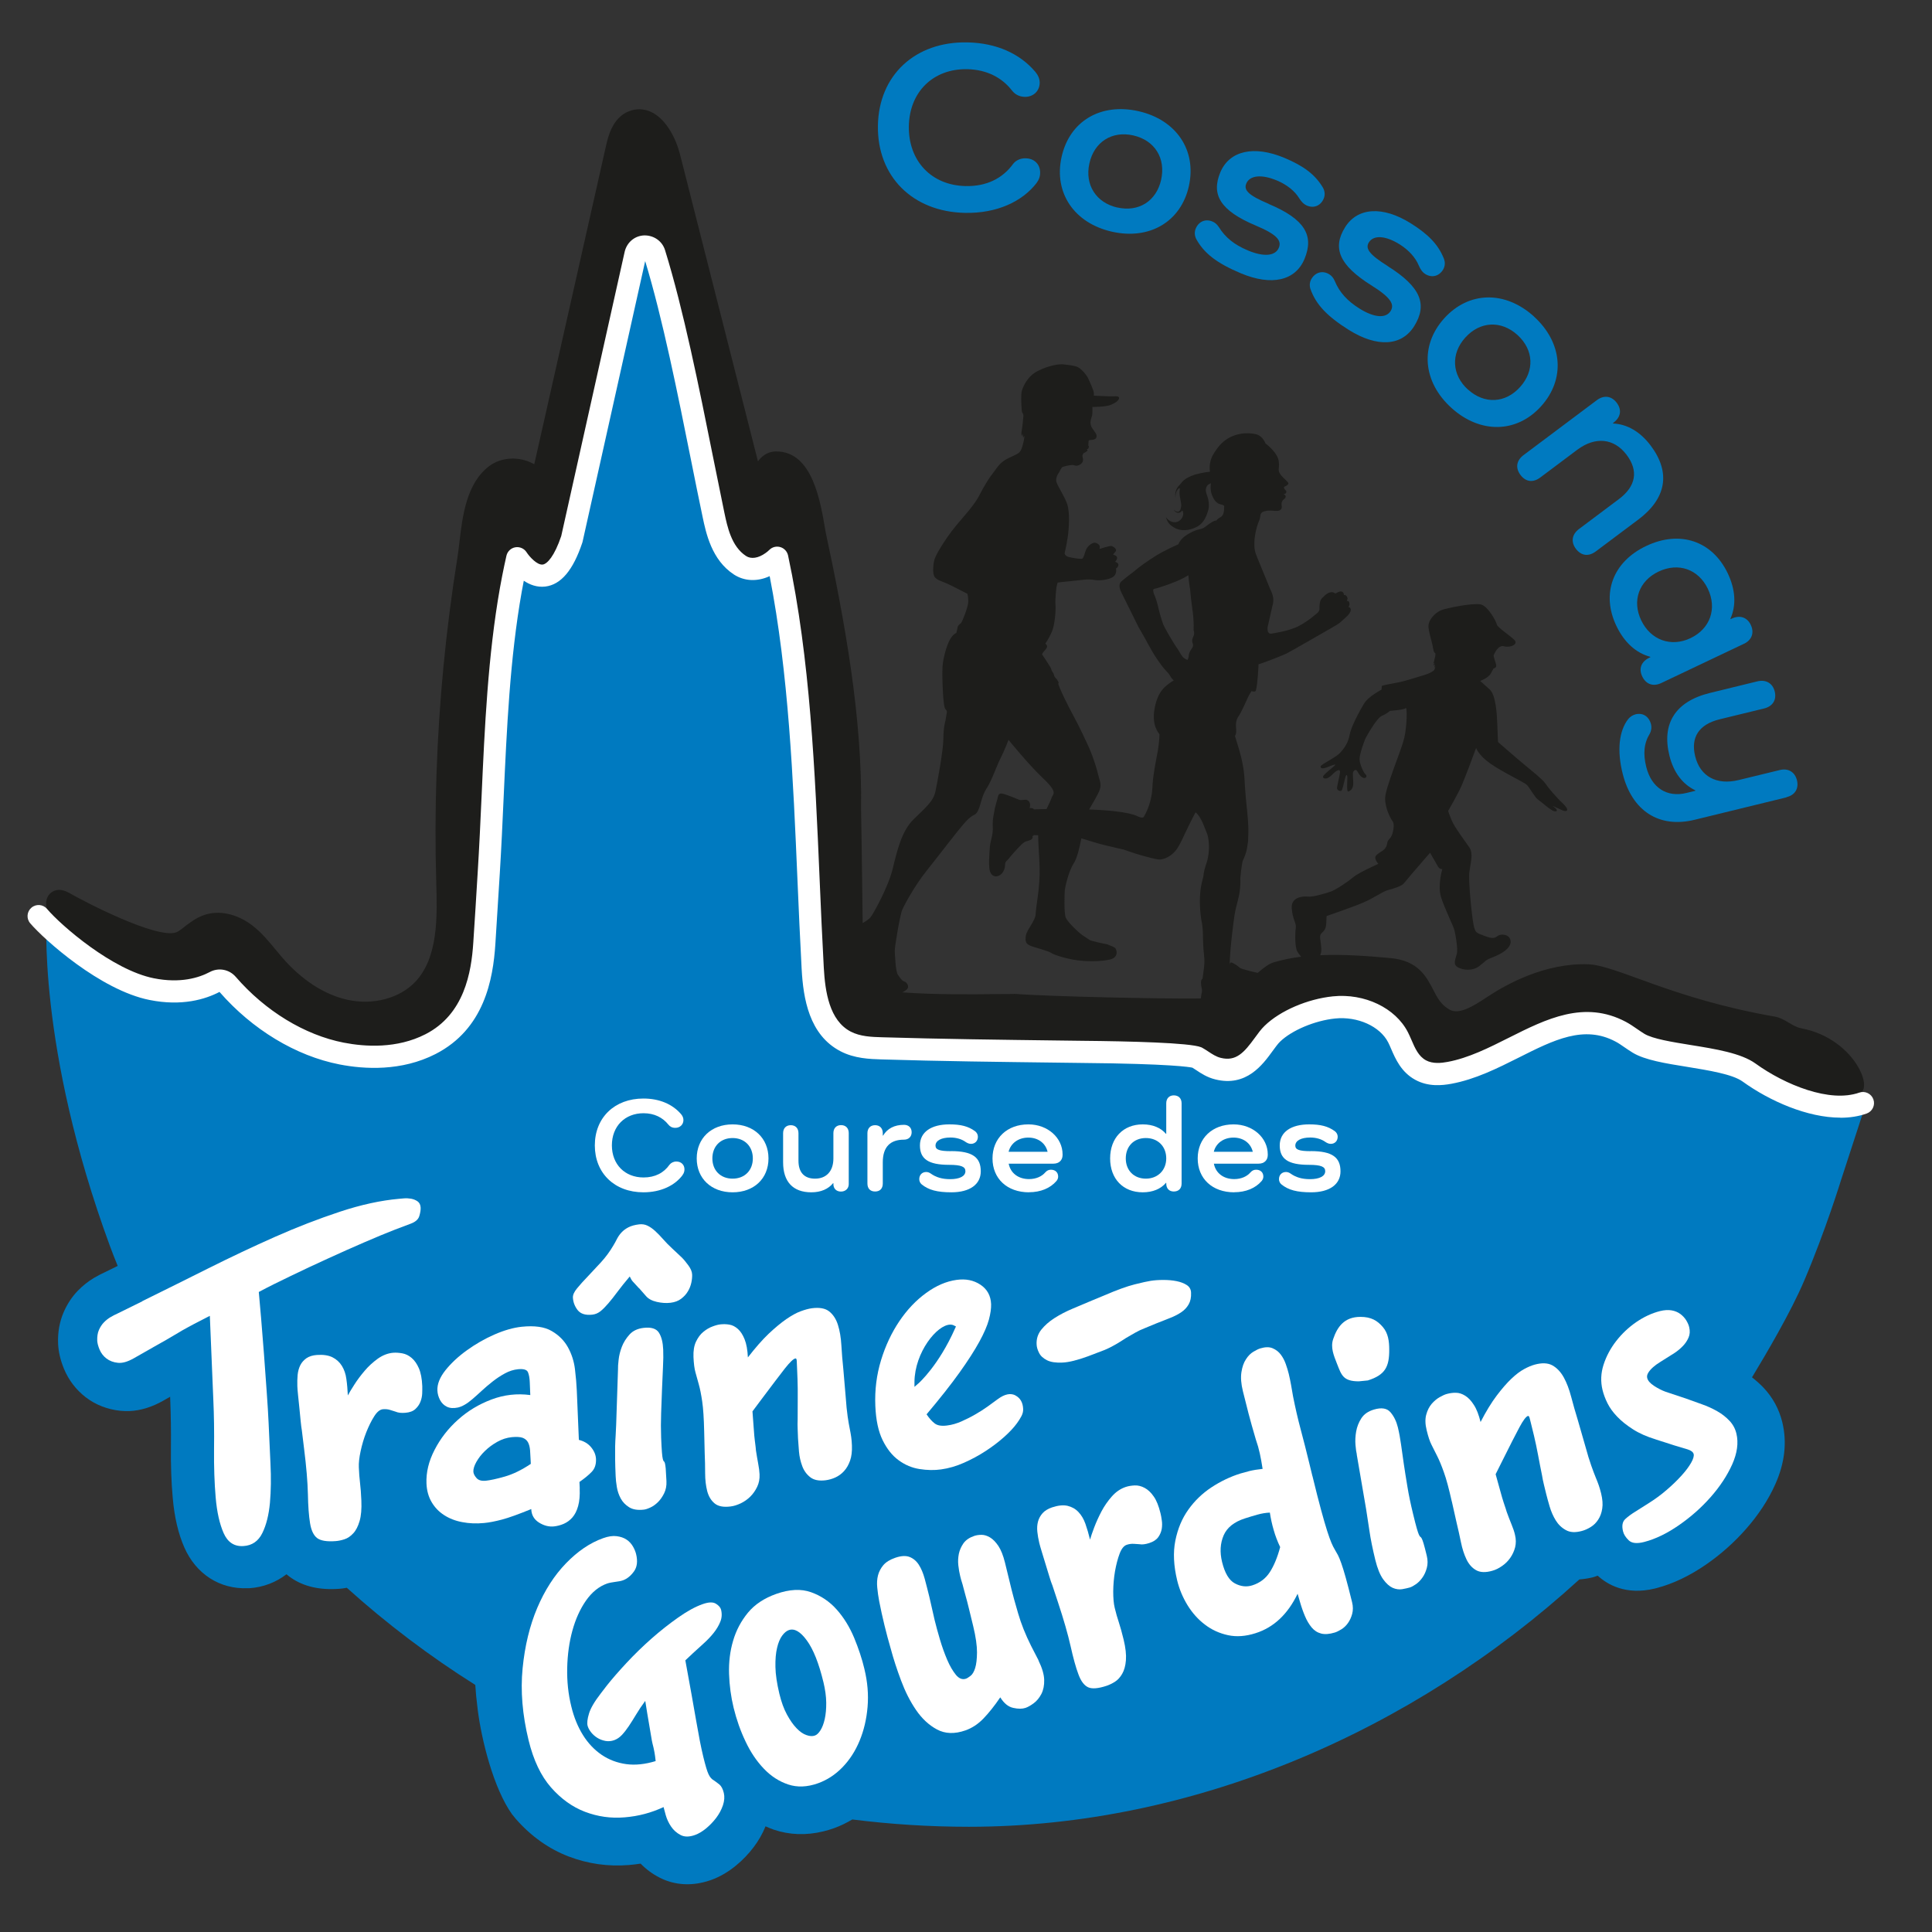 <svg xmlns="http://www.w3.org/2000/svg" version="1.1" xmlns:xlink="http://www.w3.org/1999/xlink" xmlns:svgjs="http://svgjs.dev/svgjs" width="261.66" height="261.66"><rect width="100%" height="100%" fill="#333333" stroke="none"/><svg id="SvgjsSvg1029" data-name="Calque 1" xmlns="http://www.w3.org/2000/svg" viewBox="0 0 261.66 261.66">
  <defs>
    <style>
      .cls-1 {
        fill: #007ac0;
      }

      .cls-1, .cls-2, .cls-3 {
        stroke-width: 0px;
      }

      .cls-2 {
        fill: #1d1d1b;
      }

      .cls-3 {
        fill: #fff;
      }
    </style>
  </defs>
  <path class="cls-1" d="M237.41,143.56l-25.44-9.82-16.34,7.59-6.13-7.88-4.38-.58-10.8.88-7.59,7-3.79-1.75-43.49-.88-5.25-1.17-4.09-53.99-4.09-16.05-4.38,2.92-15.41-48.37-11.73,52.75-8.17-5.55-1.75,30.06-3.79,34.15-4.09,4.67-11.09,1.46-11.97-7.59-2.73-1.38s-4.49,1.23-8.4-.66c-7.36-3.54-16.18-5.68-16.18-5.68,0,0-1.41,17.95,8.57,45.1.33.89.68,1.78,1.04,2.66-.58.29-1.17.58-1.75.86-.45.2-.92.45-1.44.75-.79.47-1.53,1.05-2.21,1.75-.78.81-1.42,1.77-1.91,2.89-.57,1.31-.83,2.76-.76,4.31.05,1.09.31,2.2.8,3.39.62,1.5,1.63,2.83,2.93,3.83,1.33,1.03,2.96,1.66,4.7,1.84.4.04.8.05,1.21.04,1.52-.06,3.08-.54,4.62-1.42l.91-.52.02.53c.08,1.97.11,4.06.09,6.21-.03,2.49.05,4.82.24,6.92.23,2.66.75,4.86,1.57,6.74,1.59,3.62,4.81,5.69,8.61,5.53h.21c1.9-.13,3.6-.8,5.02-1.89.11.09.22.19.33.27,1.64,1.25,3.75,1.83,6.27,1.73.18,0,.37-.02.55-.03.34-.02.68-.08,1.02-.14,5.4,4.87,11.22,9.27,17.4,13.16.05.86.15,1.96.34,3.45.51,3.98,2.12,10.55,4.64,14.07.17.22.35.44.53.65,2.06,2.34,4.46,4.04,7.15,5.07,2.6.99,5.34,1.38,8.14,1.15.53-.04,1.06-.11,1.59-.19.74.76,1.59,1.39,2.54,1.88,1.8.93,3.86,1.16,5.95.65.33-.08.68-.18,1.05-.31,1.16-.42,2.3-1.07,3.38-1.96.89-.73,1.7-1.57,2.4-2.5.66-.87,1.19-1.81,1.6-2.81.37.16.73.32,1.11.45,2.14.72,4.4.8,6.73.23.46-.11.93-.25,1.41-.42.88-.31,1.7-.72,2.5-1.19,5.18.65,10.45.99,15.8.99,30.33,0,60.06-12.86,82.67-33.5.54-.04,1.11-.12,1.71-.26l.3-.08c.16-.04.31-.12.47-.17,1.25,1.15,3.77,2.71,7.76,1.74l.23-.06c2.23-.58,4.47-1.66,6.68-3.18,2.01-1.39,3.83-3.01,5.42-4.82,1.68-1.91,3.02-3.94,3.96-6.05,1.29-2.87,1.61-5.69.96-8.39-.44-1.81-1.31-3.4-2.58-4.73-.47-.49-.99-.95-1.53-1.37,1.89-3.12,5.27-8.85,7.06-13.07,2.9-6.79,5.02-13.71,5.02-13.71l2.87-8.81-14.8-7.4Z"></path>
  <path class="cls-2" d="M243.94,139.26c-1.23-.23-2.21-1.34-3.54-1.57-14.03-2.44-21.44-6.95-25.28-7.09-5.83-.22-11.1,2.69-13.74,4.45-1.94,1.29-3.78,2.39-5.04,1.7-1.17-.64-1.67-1.61-2.25-2.73-.9-1.74-2.02-3.92-5.76-4.26-3.26-.3-6.46-.53-9.53-.39.1-.23.16-.49.15-.81-.05-1.26-.34-1.78,0-2.13.34-.35.64-.57.67-1.38.03-.81.05-.99.05-.99,0,0,3.3-1.12,4.91-1.8,1.6-.68,2.67-1.52,3.36-1.7.69-.18,1.89-.54,2.17-.9.28-.36,1.84-2.18,2.48-2.91.63-.73,1.09-1.26,1.09-1.26,0,0,.86,1.5,1.08,1.88.23.39.58.34.58.34,0,0-.67,2.21-.17,3.8.5,1.59,1.67,3.88,1.82,4.51.15.62.48,2.5.32,3.15-.16.65-.6,1.45.14,1.84.73.39,1.98.55,2.94-.2.96-.74.7-.75,1.77-1.16,1.07-.41,2.52-1.19,2.43-2.19-.09-1-1.37-1-1.74-.71-.37.29-.69.44-1.74.02-1.06-.42-1.29-.32-1.53-1.48-.24-1.16-.73-5.95-.58-7.17.15-1.22.57-2.5.02-3.32-.55-.82-2.04-2.78-2.4-3.67-.37-.88-.49-1.3-.49-1.3,0,0,1.3-2.25,1.81-3.4.51-1.15,1.95-5.05,1.98-5.14,0,0,.26.95,1.92,2.12,1.66,1.17,4.59,2.53,4.95,2.89.36.35,1.06,1.68,1.5,1.98.44.3,1.72,1.47,2.18,1.58.46.12.5-.15.15-.44l-.35-.29s.84.41,1.37.63c.53.22,1.06.04.01-.96-1.05-.99-2.02-2.19-2.37-2.71-.35-.52-1.62-1.53-2.84-2.54-1.22-1.01-3.55-3.05-3.55-3.05,0,0-.06-1.02-.1-2.35-.05-1.33-.18-4.02-1.04-4.78-.86-.76-1.28-1.15-1.28-1.15,0,0,1.11-.38,1.46-1.04l.35-.65s.38-.04.36-.41c-.03-.37-.41-1.22-.34-1.38.06-.16.59-1.44,1.4-1.21.82.23,2-.26,1.4-.86-.6-.6-2.32-1.72-2.38-2.1-.06-.39-1.19-2.48-2.17-2.71-.98-.23-4.68.48-5.43.81-.75.33-1.75,1.33-1.65,2.28.1.95.47,1.99.56,2.51.09.53.14.91.32.97.18.06-.08.86-.13,1.13-.06.27-.12.32-.12.32l.22-.13-.21.35s.2-.03.23-.13c.02-.1-.04.3-.07.42-.03.12.13-.14.13-.14,0,0-.03.21-.12.43-.08.22-.81.58-1.31.72-.5.14-2.65.85-3.59,1.02-.94.17-2.23.42-2.23.48,0,.06-.05.39-.03.47.02.08-1.75.84-2.43,2-.68,1.15-1.71,3.1-1.9,4.14-.19,1.05-.66,1.76-1.3,2.45-.64.69-2.6,1.55-2.63,1.84-.03.29.3.33.81.14.5-.2,1.24-.51,1.17-.34-.08.17-1.67,1.32-1.66,1.6.01.29.52.45,1.23-.27.72-.73,1.12-.79,1.08-.35-.04.44-.43,1.95-.41,2.2.03.26.55.52.68.19.13-.32.38-1.48.46-1.75.08-.28.27-.44.26.14-.01.58-.1,1.88.1,1.84.2-.03.75-.29.7-1.22-.05-.94-.09-1.27,0-1.46.09-.18.37-.43.59,0,.21.43.58.84.9.85.31,0,.4-.33.15-.52-.24-.2-.79-1.39-.79-2.04s.65-2.56.9-2.99c.25-.43,1.45-2.59,2.14-2.88.69-.28,1.08-.67,1.08-.67,0,0,1.9-.11,2.12-.37.23-.26.2,2.41-.19,4.08-.4,1.67-2.54,6.68-2.58,8.08-.05,1.39.79,2.91,1.04,3.22.26.31.05,1.69-.3,2.14-.35.45-.4.41-.46.77-.05.36-.15.57-.4.84-.25.26-1.11.65-1.21,1.02-.09.38.4.95.4.95,0,0-2.68,1.19-3.43,1.83-.75.64-2.39,1.73-3.08,1.95-.69.22-2.36.74-3.04.65-.68-.08-2.3.07-2.17,1.6.12,1.53.65,2.01.55,2.63-.1.62-.15,2.56.19,3.18.13.23.32.5.53.73-1.28.16-2.54.41-3.76.78-.56.17-1.22.63-2.12,1.41-.29-.06-.62-.14-1.03-.24-.83-.22-1.25-.33-1.43-.48-.08-.07-.33-.3-.73-.52-.24-.13-.36-.19-.44-.17-.09.03-.14.11-.17.23,0,0,0,0,0,0,0-.18.02-.49.04-.86.02-.42.11-1.9.43-4.38.1-.74.14-1.11.18-1.35.29-1.72.63-2.3.76-3.68.03-.32.06-.81.04-1.42.05-.59.11-1.1.17-1.49.08-.57.12-.76.22-.97.05-.11.13-.26.22-.52.05-.13.1-.28.15-.44.13-.45.19-.84.22-1.11.07-.29.08-.78.1-1.49,0-.04,0-.42,0-.82-.03-1.18-.23-2.81-.34-3.98-.21-2.22-.11-3.01-.46-4.73-.08-.41-.18-.82-.19-.86-.27-1.11-.83-2.78-.82-2.8.46-.78-.25-1.58.49-2.68.42-.62,1.12-2.23,1.27-2.56.16-.35.48-.84.48-.84,0,0,.51.19.59-.08.25-.81.37-3.6.36-3.56.17,0,2.7-.96,3.77-1.44.46-.21,6.17-3.52,6.31-3.59.01,0,.03-.02.06-.04.39-.22.74-.42,1.07-.72.13-.12.64-.6.69-.64.01,0,.04-.03.08-.07.06-.05.13-.12.2-.21.05-.06.08-.11.12-.17.11-.17.24-.38.18-.59,0-.03-.06-.22-.19-.25-.04,0-.07,0-.09-.02-.03-.04.04-.1.08-.2.07-.17.02-.34.01-.39-.02-.08-.05-.16-.12-.21-.09-.05-.17-.01-.2-.06-.03-.05.05-.1.08-.2.05-.18-.08-.35-.1-.39-.01-.02-.17-.22-.29-.19-.03,0-.06.03-.08.02-.02-.02-.02-.06-.02-.1-.01-.09-.04-.16-.06-.21-.05-.06-.12-.14-.23-.17-.19-.06-.4.03-.54.1-.19.09-.24.16-.35.14-.1-.02-.11-.09-.23-.12-.04-.01-.18-.06-.4-.02-.37.06-.65.3-.92.57-.19.18-.3.27-.39.45-.11.2-.13.38-.16.57-.01.1-.02.17-.02.24,0,.32,0,.39-.01.5-.03.18-.13.34-.38.55-1.99,1.7-3.14,1.99-3.14,1.99-1.17.46-2.35.6-2.84.7-.12.03-.25.05-.37.01-.3-.1-.31-.5-.3-.82.22-.96.66-2.92.66-2.92.36-1.09-.15-1.93-.34-2.37,0-.04-1.38-3.34-1.72-4.19-.13-.32-.26-.65-.32-.99-.07-.37-.07-.74-.06-1.12.05-1.07.32-2.03.51-2.54.12-.31.2-.45.26-.76.05-.28.03-.43.16-.59.13-.17.31-.22.5-.27.54-.15,1.16-.05,1.38-.04.16,0,.32.01.47-.02.15-.04.3-.12.38-.26.11-.22,0-.48.02-.73,0-.12.08-.36.28-.54.1-.09.2-.13.25-.27,0-.03.06-.16,0-.26-.07-.11-.22-.1-.23-.15,0-.06.22-.05.31-.2.04-.07.05-.16.03-.24-.03-.09-.09-.1-.17-.2-.08-.1-.19-.29-.12-.38.04-.05.09-.05.21-.11.05-.02.33-.16.36-.33.02-.12-.08-.22-.27-.4-.39-.38-.58-.58-.67-.68-.09-.12-.38-.43-.37-.85,0-.17.03-.2.04-.45,0,0,.03-.39-.07-.85-.1-.49-.68-1.4-1.75-2.21-.13-.31-.45-.93-1.11-1.2-.18-.07-.33-.09-.62-.13-.87-.12-1.57,0-1.79.05-.85.17-1.43.51-1.57.6-.95.57-1.44,1.31-1.8,1.85-.22.34-.33.56-.39.7-.09.21-.27.7-.29,1.35,0,.14,0,.33.04.61-.68.04-1.55.27-1.9.35,0,0-1.28.35-1.87,1.02-.03.04-.12.19-.29.37-.09.1-.14.13-.22.23,0,0-.12.14-.22.33-.3.59-.17,1.18-.17,1.18.02,0-.06-.59.3-1.06.03-.04.17-.22.25-.19.08.03.01.25,0,.57,0,.33.07.68.2,1.39.04.2.05.39,0,.63-.04.2-.1.48-.31.57-.19.08-.46-.02-.66-.24.11.26.37.42.63.41.32-.02.49-.3.51-.33.04.06.09.14.11.25.12.46-.21,1.05-.67,1.26-.52.24-1.24.03-1.63-.57.04.18.13.48.36.79.23.3.48.44.63.54.47.31,1.05.44,1.61.41.56-.03,1.11-.21,1.61-.47.08-.04.19-.11.33-.22.65-.51.89-1.19,1.04-1.61.09-.26.19-.52.21-.88.02-.44-.03-.89-.17-1.32-.08-.24-.18-.48-.22-.73-.03-.16-.04-.47.13-.74.14-.23.32-.26.54-.39-.02.23-.05.34-.04.61,0,.29.05.52.07.62.05.22.16.56.39.94.18.29.43.55.76.66.17.06.37.08.53.17.03.02.06.04.08.07.02.05.02.09.01.1-.01.09-.02.34-.02.52-.03.19-.06.39-.15.56-.22.44-.54.34-.89.81h0s-.04,0-.06,0c-.19.02-.35.09-.71.32-.62.4-.64.51-.99.69-.09.05-.16.07-.23.1-.19.06-.35.08-.37.09-.32.05-2.31.74-2.78,2.01-2.05.91-3.07,1.57-3.07,1.57-.65.42-1.1.71-1.72,1.15-1.09.79-1.09.9-1.83,1.42-.22.16-.46.36-.95.76-.2.17-.25.22-.3.3-.28.46.06,1.16.17,1.38,1.5,3.04,2.25,4.56,2.32,4.68,1.35,2.27,1.53,2.89,2.56,4.4,1.13,1.66,1.32,1.5,1.73,2.22.05.09.19.34.46.56.01-.02.03-.03.04-.05-.01.02-.03.03-.04.05,0,0,0,0,0,0-1.21.75-2.12,1.48-2.56,3.62-.51,2.46.51,3.47.63,3.69-.01.33-.04.83-.11,1.42-.08.66-.17,1.11-.28,1.66-.05.28-.27,1.41-.41,2.41-.25,1.78-.08,1.92-.36,3.17-.11.51-.29,1.17-.65,1.91,0,0-.03.11-.3.56-.02.03-.05.09-.12.12-.05.02-.1.02-.13.02-.28-.02-.52-.13-.52-.13-.11-.05-1.07-.77-6.65-.97.42-.76,1.23-2.02,1.46-2.75.24-.78-.12-1.39-.26-2.05-.14-.66-.65-2.26-1.1-3.31-.46-1.05-1.54-3.34-2.27-4.66-.73-1.32-2.11-4.15-2-4.32.12-.16-.09-.29-.13-.43-.04-.14-.4-.34-.46-.69-.06-.35-.32-.47-.35-.75-.03-.27-1.22-1.94-1.25-2.02-.04-.08,0-.16.47-.7.48-.54-.07-.73-.04-.79.03-.05.44-.6.87-1.57.43-.96.57-3.07.5-3.7-.07-.63.13-2.34.13-2.34l.16-.65s.33-.04.55-.07c.22-.02,3.33-.35,3.36-.35s.67-.02,1.13.07c.46.1,1.29.02,1.8-.13.51-.16.87-.32,1.02-.74.15-.42.04-.68.04-.68,0,0,.26-.11.33-.44.07-.33-.44-.48-.44-.48,0,0,.24-.21.27-.53.02-.32-.55-.44-.55-.44,0,0,.11-.13.35-.43.24-.3-.3-.65-.53-.73-.23-.08-1.64.39-1.64.39,0,0-.01-.04.02-.3.04-.27-.52-.61-.8-.53-.28.08-.59.23-.91.67-.32.45-.42,1.43-.7,1.49-.27.06-1.36-.12-1.81-.24-.44-.12-.56-.42-.53-.56.02-.14.19-.7.4-2.06.21-1.36.29-3.46-.04-4.48s-1.23-2.34-1.46-3c-.23-.67.34-1.31.38-1.43.04-.12.24-.47.34-.59.1-.11.79-.28,1.3-.33.51-.04.53.27,1.13-.05.61-.32.41-.85.36-1.1-.05-.26.16-.46.16-.46,0,0,.23-.1.42-.25.24-.19-.04-.3-.04-.3,0,0,.18.03.24-.08.17-.29.05-.27.02-.39-.03-.12.04-.7.04-.7l.13-.05s.11.01.42-.04c.31-.06.49-.14.52-.47.03-.33-.28-.62-.6-1.11-.47-.73-.07-1.37,0-1.74.06-.37.03-1.12.03-1.12,0,0,1.82-.01,2.45-.27.62-.25,1.07-.55,1.16-.89.09-.34-.49-.31-.68-.28-.19.03-2.73-.09-2.73-.09v-.37c-.03-.37-.52-1.44-.76-1.96s-.93-1.28-1.36-1.51c-.43-.24-1.36-.33-1.99-.4-.62-.07-1.97.13-3.46.88-1.48.74-2,2.15-2.18,2.67-.18.52-.04,2.88.03,2.94.07.06.18.28.18.47s-.15,1.57-.24,2.06c-.09.49.02.7.02.7,0,0,.1-.39.11-.31,0,.07.08.53.08.53,0,0,.18-.42.16-.12-.02.3-.22,1.31-.47,1.79-.25.49-.58.55-1.71,1.1s-1.42,1.16-2,1.91c-.58.76-1.05,1.44-1.97,3.2-.92,1.76-2.79,3.4-4.29,5.59-1.5,2.2-1.72,2.88-1.81,3.31-.09.43-.21,1.54.07,2.02.28.47.98.62,1.72.95.74.33,2.74,1.38,2.74,1.38,0,0,.09.16.12.98.03.82-.92,2.97-.96,2.97s-.42.34-.46.49c-.04.15-.19.85-.19.85,0,0-.45.16-.86.89-.42.73-.95,2.49-1.02,3.74-.07,1.25.06,5.46.4,5.71.34.25.13.62.12.82-.02.19-.12.74-.12.74,0,0-.28.86-.28,2.4s-.8,5.9-1.09,7.23c-.29,1.33-1.4,2.2-2.98,3.76-1.58,1.56-2.2,4.21-2.8,6.68-.6,2.47-2.69,6.25-3.05,6.61-.25.25-.45.4-1.01.72-.02-1.74-.05-3.47-.07-5.21-.04-3.4-.08-6.81-.15-10.16.2-12.39-2.2-25.45-4.81-37.65-.67-3.99-1.74-10.92-6.74-10.85-1.61.02-2.41,1.35-2.41,1.35l-10.55-41.55c-.53-2.11-1.82-4.73-3.82-5.73-1.02-.51-2.12-.55-3.17-.12h0c-2.2.91-2.77,3.47-3.05,4.7l-9.71,43.09s-.1-.06-.14-.08c-1.91-1.04-4.36-.9-5.98.34-3.09,2.35-3.6,6.78-4.02,10.33-.09.75-.17,1.47-.28,2.13-.77,4.83-1.4,9.74-1.87,14.6-.94,9.75-1.27,19.65-.98,29.41.13,4.47.29,10.03-2.82,13.34-2.14,2.27-5.78,3.23-9.27,2.44-3.92-.89-6.92-3.58-8.75-5.68-.31-.36-.62-.73-.92-1.1-.93-1.12-1.88-2.29-3.11-3.24-2.11-1.63-4.59-2.16-6.64-1.42-.94.34-1.63.84-2.3,1.34-.48.36-.98.83-1.45.99-2.65.89-12.38-4.15-14.42-5.33-1.18-.68-1.97-.43-2.43-.1-.29.21-.93.83-.67,2.08.42,2.04,10.37,9.23,14.26,10.08,4.06.89,7.35.47,9.51-1.17,4.02,5.08,9.85,8.65,16.22,9.89,3.16.62,7.81.89,12.04-1.28,5.94-3.04,7.01-9.24,7.29-13.65.21-3.18.41-6.37.6-9.57.86-13.93,1.76-28.29,3.41-41.93l2.02,3.03.88-.12c3.54-.48,4.6-4.76,4.95-6.17l9.65-39.03c3.8,11.71,7,23.72,9.53,35.75.43,2.08,1.09,5.21,3.59,6.84,1.22.8,2.84.63,4.33-.43.24-.17.48-.37.7-.58,2.98,13.9,3.62,29.04,4.25,43.72.17,3.93.34,8,.56,11.9.2,3.63.89,8.03,4.45,9.89,1.61.84,3.42.9,4.88.94,8,.24,16.13.34,24,.44l3.15.04c13.01.11,15.23.62,15.57.76.25.13.48.29.72.45.6.4,1.28.85,2.14,1.06,3.23.8,4.93-1.55,6.18-3.27.4-.56.78-1.08,1.16-1.45,1.84-1.79,5.27-3.26,8.36-3.57,3.7-.38,7.26,1.29,8.67,4.05.16.31.3.64.44.97.54,1.25,1.15,2.66,2.61,3.46,1.35.74,2.88.57,3.91.38,3.05-.56,5.94-2.01,8.73-3.42,4.89-2.46,9.52-4.79,14.47-2.15.82.44,4.66,2.76,17.08,5.36.97.2,1.64,1.16,2.55,1.66,3.92,2.16,7.8,3.22,12,2.33,3.17.48.43-7.45-7.24-8.88ZM159.03,87.2c-1.27-2.06-1.5-2.66-1.5-2.66-.1-.28-.19-.56-.28-.86-.17-.57-.32-1.11-.43-1.63-.22-.85-.37-1.24-.46-1.43-.09-.17-.11-.27-.15-.47-.05-.23-.02-.28,0-.31.05-.11.21-.11.45-.17.06-.01.09-.02.1-.03.15-.04.45-.13.91-.29.65-.23,1.09-.38,1.7-.64.72-.3,1.16-.54,1.57-.81.06.34.02.38.11,1.07.06.41.1.7.15.92,0-.03-.01-.05-.02-.08.09,1.02.19,1.84.27,2.41.07.5.15,1.02.19,1.77.03.49.03.9.02,1.18-.04.25.07.27.07.56,0,.48-.26.57-.27,1.04,0,.35.14.34.12.64-.03.41-.3.47-.5,1.01-.14.38-.04.41-.16.76-.03.07-.06.14-.09.19-.08-.04-.14-.03-.33-.15-.4-.24-.54-.56-.9-1.16-.29-.48-.17-.21-.58-.88ZM137.32,134.62h-.07s-1.74.01-1.74.01c-4.39.05-8.88.09-13.31-.23.37-.17.66-.4.74-.56.18-.36-.18-.85-.47-.91-.29-.07-.6-.51-.89-.96-.29-.45-.38-2.78-.4-3.2-.02-.42.69-4.81,1.02-5.56.33-.76,1.74-3.34,3.29-5.27,1.56-1.94,4.25-5.52,5.32-6.68,1.07-1.16,1.18-.65,1.6-1.38.42-.73.51-2.05,1.22-3.12.71-1.07,1.36-3.07,1.87-4.05.51-.98,1.09-2.51,1.09-2.51,0,0,2.63,3.27,4.72,5.25,2.09,1.98,1.25,2.09,1.11,2.6-.07.25-.35.85-.68,1.52-.55.01-1.11.03-1.7.05,0,.01.01.02.02.03,0-.01-.02-.04-.04-.06-.14-.18-.45-.16-.57-.15,0,0,0,0,0,0,0,.03-.02.05-.03.08.06-.16.1-.33.1-.51-.01-.28-.17-.57-.43-.66-.28-.1-.59.04-.88.01-.18-.02-.34-.1-.5-.17-.36-.16-.72-.3-1.1-.43-.29-.09-.81-.34-1.12-.28-.31.06-.33.43-.4.69-.17.64-.32,1.13-.35,1.28-.16.86-.24,1.29-.27,1.6-.08.95.06.99-.05,1.79-.06.46-.2.9-.29,1.36-.08.44-.1.88-.13,1.33-.03.61-.07,1.23-.03,1.84.03.5.16,1.08.63,1.27.41.17.89-.08,1.16-.43.2-.26.32-.58.35-.91.02-.18,0-.38.09-.54.06-.12.15-.19.19-.22.17-.15.07-.1.65-.76,1.07-1.2,1.61-1.81,2.05-1.86.04,0,.23-.06.47-.16.15-.06.3-.2.3-.36,0-.1-.06-.19-.11-.26.02.03.04.06.06.09.08,0,.11-.02.13-.03.03-.02.04-.05.06-.09h0c.07,0,.29,0,.6.01,0,1.14.15,2.66.2,4.39.07,2.71-.51,5.27-.53,6.23-.02.96-1.22,2.18-1.34,3-.11.82.04,1.09.6,1.34.56.24,2.43.69,2.83.98.4.29,2.18.82,3.56,1,1.38.18,3.16.18,4.41-.11,1.25-.29.91-1.4.67-1.58-.24-.18-.78-.36-.78-.36,0,0-.22-.13-.47-.16-.25-.03-1.94-.4-2.17-.54-.22-.14-.53-.34-.98-.65-.45-.3-2-1.75-2.26-2.37-.26-.62-.17-3.34-.13-3.74.04-.39.51-2.57,1.21-3.62.46-.69.82-2.28,1.03-3.38.39.1.78.23,1.17.35,1.4.45,2.83.77,4.27,1.1.09.02.17.04.26.05,0,0,0,0,0,0,.64.23,1.18.41,1.59.54.22.07,1.06.34,2.17.61.84.21,1.04.22,1.26.2.21-.02.76-.1,1.44-.61.89-.67,1.19-1.48,1.96-3.08.14-.3.17-.37.4-.83.38-.78.69-1.38.94-1.85,0,0,.01-.02.01-.02,0,0,.01,0,.02.02.03.02.08.07.15.14,0,0,.09.09.16.18.38.47.67,1.17.67,1.17.38.95.58,1.42.61,1.53.08.3.24,1.01.2,1.92-.01.31-.05,1.12-.35,1.99-.06.17-.16.44-.26.85-.09.38-.13.71-.15.92-.17.6-.27,1.1-.33,1.45-.05.33-.28,1.82,0,3.98.08.66.12.6.2,1.23.12,1.03.05,1.38.12,2.68.04.8.08.77.15,1.81.06.82-.18,2.02-.25,2.68-.05.03-.08.06-.09.07-.07.08-.13.21-.11.6.02.47.12.56.13.9.01.3-.06.3-.12.81-.01.11-.02.2-.03.29-.06,0-.12,0-.19,0-4.66.07-20.55-.26-25.1-.63Z"></path>
  <g>
    <path class="cls-1" d="M140.4,24.77c-1.93,2.52-5.39,4.15-9.71,4.06-7.08-.14-11.89-4.93-11.79-11.79.1-6.85,5.04-11.44,12.12-11.3,3.92.08,7.09,1.51,9.19,3.98.34.41.61.91.6,1.51-.02,1.13-.89,1.91-2.02,1.89-.75-.02-1.3-.33-1.71-.83-1.35-1.76-3.4-2.86-6.08-2.92-4.6-.09-7.85,3.07-7.91,7.76-.06,4.69,3.08,7.98,7.69,8.07,2.82.06,5-1.03,6.43-3,.38-.49,1.01-.78,1.7-.76,1.2.02,1.98.84,1.96,1.97,0,.53-.19.99-.47,1.35Z"></path>
    <path class="cls-1" d="M154.2,15.06c5.1,1.16,7.89,5.27,6.82,10.13-1.07,4.83-5.32,7.34-10.42,6.19-5.13-1.16-7.89-5.27-6.83-10.1,1.07-4.87,5.29-7.38,10.43-6.22ZM151.32,28.1c2.92.66,5.3-.88,5.94-3.76.64-2.92-.87-5.34-3.78-6-2.88-.65-5.3.88-5.94,3.8-.64,2.89.91,5.32,3.79,5.97Z"></path>
    <path class="cls-1" d="M171.82,27.62c4.92,2.07,6.17,4.28,4.86,7.44-1.23,2.97-4.47,3.7-8.63,1.95-3.24-1.36-4.99-2.71-6.05-4.66-.22-.45-.24-.96-.06-1.39.41-.98,1.34-1.35,2.26-.96.32.13.63.37.88.76.87,1.41,2.1,2.39,3.91,3.15,2.16.91,3.74.78,4.21-.36.41-.98-.29-1.81-3.12-3-4.79-2.01-6.07-4.17-4.81-7.2,1.22-2.94,4.55-3.7,8.68-1.97,2.6,1.09,4.11,2.23,5.16,3.93.34.54.37,1.09.17,1.58-.41.98-1.34,1.35-2.26.96-.48-.2-.8-.59-1.05-.98-.62-1.02-1.69-1.86-3.02-2.42-2.06-.87-3.69-.72-4.16.41-.37.89.3,1.6,3.04,2.75Z"></path>
    <path class="cls-1" d="M187.94,36.04c4.53,2.84,5.4,5.22,3.6,8.12-1.7,2.73-5.02,2.92-8.85.53-2.98-1.87-4.49-3.48-5.22-5.58-.15-.48-.08-.99.17-1.38.56-.9,1.54-1.11,2.39-.58.29.18.56.47.74.9.63,1.53,1.69,2.7,3.35,3.74,1.99,1.24,3.57,1.37,4.22.33.56-.9,0-1.84-2.59-3.46-4.41-2.76-5.32-5.09-3.58-7.88,1.68-2.7,5.1-2.91,8.89-.54,2.39,1.5,3.7,2.86,4.46,4.71.25.58.19,1.13-.09,1.59-.56.9-1.54,1.11-2.39.58-.44-.27-.69-.71-.88-1.14-.45-1.1-1.37-2.11-2.59-2.88-1.9-1.19-3.53-1.31-4.18-.27-.51.82.04,1.63,2.55,3.2Z"></path>
    <path class="cls-1" d="M207.75,42.87c3.88,3.52,4.3,8.46.97,12.15-3.31,3.67-8.26,3.74-12.14.23-3.91-3.54-4.3-8.46-.99-12.13,3.33-3.69,8.26-3.79,12.17-.25ZM198.82,52.76c2.22,2.01,5.06,1.86,7.04-.33,2-2.21,1.87-5.06-.35-7.07-2.2-1.99-5.06-1.86-7.06.36-1.98,2.19-1.83,5.06.37,7.05Z"></path>
    <path class="cls-1" d="M221.84,70.4l-5.7,4.27c-.98.74-1.98.62-2.71-.34-.7-.94-.55-1.95.43-2.69l5.39-4.04c2.31-1.73,2.69-3.82,1.05-6-1.7-2.26-4.25-2.51-6.69-.68l-4.99,3.74c-.98.74-1.98.62-2.7-.34-.7-.94-.56-1.95.43-2.69l9.9-7.42c.98-.74,2-.59,2.71.34.72.96.55,1.95-.43,2.69l-.08.06.04.06c1.84.08,3.63,1.07,5.08,3,2.73,3.64,2.13,7.15-1.71,10.03Z"></path>
    <path class="cls-1" d="M236.19,87.19l-11.18,5.31c-1.11.53-2.08.19-2.6-.9-.49-1.03-.14-1.99.96-2.52l.15-.07-.03-.06c-1.9-.51-3.5-1.93-4.57-4.17-2.1-4.38-.49-8.7,4.04-10.84,4.55-2.16,8.93-.69,11.03,3.69,1.07,2.24,1.17,4.37.37,6.16l.03.06.15-.07c1.08-.51,2.08-.19,2.57.84.52,1.09.14,2.07-.93,2.58ZM228.95,86.43c2.67-1.27,3.63-4.01,2.35-6.69-1.27-2.64-3.97-3.61-6.67-2.33-2.67,1.27-3.62,3.97-2.35,6.61,1.28,2.67,4.03,3.66,6.67,2.41Z"></path>
    <path class="cls-1" d="M241.95,107.99l-12.45,3.04c-4.8,1.17-8.47-1.19-9.74-6.27-.77-3.07-.51-5.76.76-7.38.26-.31.59-.53,1-.64,1-.24,1.82.3,2.09,1.37.09.37.06.8-.17,1.25-.8,1.3-.92,2.74-.48,4.51.7,2.81,2.79,4.18,5.46,3.52l1.19-.29-.02-.07c-1.67-.8-2.92-2.37-3.49-4.68-1.09-4.38.83-7.36,5.48-8.5l6.42-1.57c1.16-.28,2.08.24,2.36,1.37.28,1.14-.28,2.02-1.44,2.3l-6.03,1.47c-2.81.69-3.94,2.45-3.3,5.02.67,2.71,2.9,3.94,5.9,3.2l5.55-1.35c1.13-.28,2.04.24,2.33,1.38.28,1.14-.28,2.02-1.41,2.29Z"></path>
  </g>
  <path class="cls-3" d="M249.25,151.37c-4.43,0-9.54-2.22-13.25-4.9-1.37-.99-4.63-1.51-7.5-1.98-2.94-.47-5.72-.92-7.36-1.91-.4-.24-.77-.5-1.14-.75-.42-.29-.82-.57-1.21-.77-4.27-2.27-8.36-.21-13.09,2.17-2.89,1.45-5.88,2.95-9.13,3.55-1.26.23-3.14.43-4.9-.54-1.91-1.04-2.69-2.86-3.26-4.18-.14-.32-.26-.61-.4-.88-1.12-2.19-4.14-3.55-7.19-3.24-2.74.28-5.88,1.6-7.47,3.15-.29.28-.63.76-1,1.26-1.33,1.83-3.54,4.89-7.75,3.84-1.11-.27-1.94-.82-2.61-1.27-.19-.12-.35-.23-.5-.32-.36-.08-2.84-.53-14.97-.64l-3.15-.04c-7.87-.1-16-.19-24.02-.44-1.53-.05-3.62-.11-5.53-1.11-4.23-2.21-5.03-7.11-5.25-11.14-.22-4-.4-8.21-.56-11.92-.59-13.83-1.2-28.1-3.77-41.28-1.67.77-3.42.7-4.84-.22-3.02-1.97-3.78-5.61-4.24-7.79-.5-2.37-1.02-4.95-1.56-7.65-1.81-9.02-3.85-19.21-6.22-27.01l-8.47,37.97s-.02.1-.04.15c-1.25,3.75-2.89,5.7-5.02,5.96-1.12.13-2.11-.25-2.91-.79-.09.47-.19.97-.28,1.49-1.6,9.03-2.03,18.62-2.45,27.9-.15,3.37-.31,6.85-.52,10.24-.2,3.2-.4,6.4-.6,9.58-.31,4.77-1.49,11.5-8.1,14.89-4.62,2.36-9.63,2.07-13.01,1.41-5.9-1.15-11.81-4.72-16.25-9.82-1.92,1-5.09,1.97-9.48,1.09-6.66-1.33-14.28-8.18-16.16-10.39-.54-.63-.46-1.58.17-2.11.63-.54,1.58-.46,2.11.17,1.96,2.31,8.9,8.28,14.46,9.39,3.61.72,6.12-.07,7.59-.85,1.18-.63,2.62-.36,3.5.65,4.01,4.64,9.35,7.89,14.63,8.92,2.92.57,7.22.83,11.07-1.14,5.26-2.69,6.22-8.37,6.48-12.41.21-3.18.41-6.37.6-9.57.21-3.37.37-6.84.52-10.19.42-9.38.86-19.07,2.49-28.29.41-2.3.86-4.27.88-4.35.14-.59.61-1.04,1.21-1.14.59-.1,1.2.17,1.52.68.4.62,1.44,1.75,2.18,1.66.61-.08,1.59-1.13,2.51-3.86l8.6-38.54c.32-1.28,1.39-2.15,2.67-2.18,1.28-.01,2.41.77,2.79,2,2.49,8.03,4.61,18.59,6.48,27.91.54,2.69,1.06,5.26,1.55,7.62.41,1.94.96,4.6,2.94,5.89.68.45,1.67.3,2.64-.4.19-.13.37-.28.54-.45.39-.38.96-.51,1.48-.35.52.16.91.59,1.03,1.12,3,14.02,3.65,29.25,4.28,43.97.16,3.71.34,7.91.56,11.88.18,3.23.75,7.13,3.64,8.64,1.3.68,2.86.73,4.23.77,8,.24,16.12.34,23.97.44l3.14.04c6.51.06,14.6.26,16.12.87.05.02.1.04.15.07.27.15.53.32.79.49.57.38,1.11.73,1.72.88,2.08.52,3.17-.73,4.6-2.69.43-.59.86-1.19,1.34-1.65,2.09-2.04,5.81-3.64,9.25-3.99,4.29-.44,8.47,1.56,10.16,4.86.17.33.32.67.47,1.02.5,1.17.97,2.23,1.97,2.78.93.51,2.11.37,2.92.22,2.83-.52,5.62-1.92,8.32-3.28,5.02-2.52,10.21-5.14,15.85-2.14.54.29,1.03.63,1.51.96.32.22.64.44.98.65,1.14.69,3.75,1.11,6.28,1.52,3.36.54,6.83,1.1,8.78,2.51,4,2.89,10.09,5.35,14.04,3.94.78-.28,1.64.13,1.92.91.28.78-.13,1.64-.91,1.92-1.1.39-2.3.57-3.55.57Z"></path>
  <g>
    <path class="cls-3" d="M92.45,159.14c-1.04,1.41-2.93,2.34-5.31,2.34-3.89,0-6.58-2.58-6.58-6.35s2.68-6.35,6.58-6.35c2.15,0,3.91.75,5.08,2.09.19.22.34.49.34.82,0,.62-.47,1.06-1.1,1.06-.42,0-.72-.16-.94-.44-.76-.95-1.89-1.54-3.36-1.54-2.53,0-4.29,1.77-4.29,4.35s1.76,4.35,4.29,4.35c1.55,0,2.74-.62,3.51-1.72.21-.27.55-.44.93-.44.66,0,1.1.44,1.1,1.06,0,.29-.09.55-.25.75Z"></path>
    <path class="cls-3" d="M99.22,152.28c2.87,0,4.86,1.87,4.86,4.61s-1.98,4.59-4.86,4.59-4.86-1.87-4.86-4.59,1.97-4.61,4.86-4.61ZM99.22,159.63c1.64,0,2.74-1.12,2.74-2.74s-1.1-2.76-2.74-2.76-2.74,1.12-2.74,2.76,1.12,2.74,2.74,2.74Z"></path>
    <path class="cls-3" d="M114.95,153.47v6.9c0,.59-.43,1.01-1.06,1.01s-1.02-.42-1.02-1.01v-.13h-.04c-.64.79-1.64,1.24-2.95,1.24-2.48,0-3.82-1.43-3.82-4.06v-3.95c0-.66.4-1.08,1.04-1.08s1.04.42,1.04,1.08v3.73c0,1.59.79,2.43,2.25,2.43,1.53,0,2.48-1.02,2.48-2.73v-3.44c0-.66.4-1.08,1.04-1.08s1.04.42,1.04,1.08Z"></path>
    <path class="cls-3" d="M123.47,153.34c0,.62-.42,1.01-1.04,1.01-1.81,0-2.87.93-2.87,3.07v2.87c0,.68-.38,1.08-1.04,1.08s-1.04-.4-1.04-1.08v-6.82c0-.66.4-1.08,1.04-1.08s1.04.42,1.04,1.08v.33h.04c.57-.95,1.53-1.46,2.83-1.46.62,0,1.04.38,1.04,1.01Z"></path>
    <path class="cls-3" d="M128.8,155.9c2.93,0,4.03.86,4.03,2.74,0,1.77-1.49,2.84-3.97,2.84-1.93,0-3.1-.31-4.04-1.08-.21-.18-.32-.44-.32-.7,0-.59.4-.97.94-.97.19,0,.4.06.6.2.74.53,1.57.77,2.65.77,1.28,0,2.06-.4,2.06-1.08,0-.59-.53-.86-2.21-.86-2.85,0-3.95-.82-3.95-2.63s1.53-2.85,3.99-2.85c1.55,0,2.55.26,3.44.9.28.2.42.48.42.77,0,.59-.4.97-.94.97-.28,0-.53-.13-.74-.27-.53-.38-1.25-.59-2.04-.59-1.23,0-2.02.42-2.02,1.1,0,.53.49.75,2.12.75Z"></path>
    <path class="cls-3" d="M139.37,161.48c-2.99,0-4.95-1.87-4.95-4.59s1.96-4.61,4.86-4.61c2.63,0,4.63,1.83,4.63,4.06v.09c0,.71-.49,1.17-1.23,1.17h-6.07c.25,1.28,1.3,2.09,2.76,2.09.98,0,1.74-.38,2.19-.9.23-.26.47-.37.77-.37.6,0,.98.37.98.93,0,.22-.08.42-.23.6-.83.97-2.14,1.52-3.72,1.52ZM136.61,155.99h5.27c-.28-1.17-1.28-1.92-2.61-1.92s-2.38.75-2.67,1.92Z"></path>
    <path class="cls-3" d="M160.03,149.42v10.87c0,.68-.4,1.08-1.06,1.08-.62,0-1.02-.4-1.02-1.08v-.09h-.04c-.7.82-1.78,1.28-3.14,1.28-2.67,0-4.42-1.83-4.42-4.59s1.76-4.61,4.42-4.61c1.36,0,2.44.46,3.14,1.28h.04v-4.13c0-.66.4-1.08,1.02-1.08.66,0,1.06.42,1.06,1.08ZM157.95,156.89c0-1.63-1.13-2.76-2.76-2.76s-2.72,1.12-2.72,2.76,1.12,2.74,2.72,2.74,2.76-1.13,2.76-2.74Z"></path>
    <path class="cls-3" d="M167.16,161.48c-2.99,0-4.95-1.87-4.95-4.59s1.96-4.61,4.86-4.61c2.63,0,4.63,1.83,4.63,4.06v.09c0,.71-.49,1.17-1.23,1.17h-6.07c.25,1.28,1.3,2.09,2.76,2.09.98,0,1.74-.38,2.19-.9.23-.26.47-.37.77-.37.6,0,.98.37.98.93,0,.22-.08.42-.23.6-.83.97-2.14,1.52-3.72,1.52ZM164.4,155.99h5.27c-.28-1.17-1.28-1.92-2.61-1.92s-2.38.75-2.67,1.92Z"></path>
    <path class="cls-3" d="M177.52,155.9c2.93,0,4.03.86,4.03,2.74,0,1.77-1.49,2.84-3.97,2.84-1.93,0-3.1-.31-4.04-1.08-.21-.18-.32-.44-.32-.7,0-.59.4-.97.95-.97.19,0,.4.06.6.2.74.53,1.57.77,2.65.77,1.28,0,2.06-.4,2.06-1.08,0-.59-.53-.86-2.21-.86-2.85,0-3.95-.82-3.95-2.63s1.53-2.85,3.99-2.85c1.55,0,2.55.26,3.44.9.28.2.42.48.42.77,0,.59-.4.97-.94.97-.28,0-.53-.13-.74-.27-.53-.38-1.25-.59-2.04-.59-1.23,0-2.02.42-2.02,1.1,0,.53.49.75,2.12.75Z"></path>
  </g>
  <path class="cls-3" d="M117.07,226.04c.43,1.76.57,3.47.43,5.13-.14,1.66-.5,3.19-1.08,4.59-.58,1.4-1.35,2.59-2.33,3.6-.97,1-2.08,1.72-3.31,2.16-1.46.52-2.81.57-4.03.16-1.23-.41-2.33-1.12-3.3-2.14-.97-1.01-1.8-2.24-2.48-3.69-.69-1.44-1.22-2.96-1.61-4.55-.36-1.49-.57-3.02-.62-4.6-.05-1.58.13-3.08.55-4.49.41-1.41,1.09-2.68,2.01-3.8.93-1.12,2.2-1.96,3.83-2.54,1.79-.63,3.36-.71,4.71-.23,1.35.48,2.51,1.26,3.48,2.35.97,1.09,1.75,2.37,2.36,3.82.6,1.46,1.07,2.86,1.39,4.22ZM111.52,227.82c-.62-2.57-1.37-4.45-2.25-5.65-.87-1.2-1.68-1.66-2.43-1.4-.32.11-.63.37-.92.77-.29.4-.52.95-.68,1.65-.17.7-.24,1.56-.22,2.58.02,1.02.2,2.22.53,3.61.27,1.12.61,2.06,1.03,2.83.42.77.85,1.39,1.3,1.85.45.47.89.78,1.34.93.44.16.83.18,1.15.06.26-.09.51-.33.75-.71.24-.38.44-.89.58-1.53.14-.64.21-1.38.2-2.22-.01-.84-.14-1.77-.38-2.78Z"></path>
  <path class="cls-3" d="M140.65,224.89c.49,1.01.75,1.88.77,2.62.02.74-.11,1.38-.38,1.91-.28.53-.62.95-1.04,1.26-.42.31-.79.52-1.12.63-.42.14-.97.15-1.64,0-.67-.14-1.26-.61-1.77-1.43-.78,1.15-1.54,2.1-2.27,2.86-.73.76-1.55,1.3-2.46,1.62-1.46.51-2.74.46-3.84-.13-1.1-.59-2.04-1.47-2.84-2.64-.8-1.17-1.47-2.5-2.03-4-.56-1.49-1.02-2.91-1.38-4.25-.63-2.16-1.16-4.33-1.58-6.49-.12-.62-.2-1.23-.26-1.83-.06-.6-.03-1.15.1-1.66.13-.5.37-.96.72-1.38.36-.42.89-.75,1.61-1,.78-.27,1.42-.31,1.93-.12.5.19.93.54,1.26,1.05.33.51.6,1.15.81,1.92.21.77.41,1.58.62,2.42.13.54.25,1.07.36,1.58.11.51.23,1.04.36,1.58.19.78.43,1.66.72,2.64.29.98.62,1.89.98,2.74.36.85.76,1.52,1.18,2.04.42.51.88.69,1.37.52.13-.04.33-.17.6-.37.27-.2.48-.56.64-1.07.16-.51.24-1.22.25-2.12,0-.9-.16-2.08-.51-3.53l-.58-2.38c-.18-.74-.33-1.33-.46-1.77-.12-.43-.22-.79-.29-1.08-.07-.29-.14-.54-.21-.75-.07-.21-.15-.49-.23-.83-.11-.44-.19-.92-.25-1.45-.06-.53-.03-1.05.07-1.56.11-.51.32-.99.63-1.43.32-.44.8-.77,1.45-.99.29-.1.62-.15,1-.15.37,0,.75.12,1.14.35.39.23.77.62,1.13,1.15.36.54.66,1.3.9,2.27l.89,3.65c.16.68.46,1.74.88,3.19.42,1.45,1.01,2.92,1.76,4.42.34.65.67,1.31,1.01,1.96Z"></path>
  <path class="cls-3" d="M142.49,214.62c-.09-.22-.22-.6-.38-1.13-.16-.53-.33-1.09-.51-1.67-.18-.58-.35-1.13-.51-1.67-.16-.53-.28-.93-.34-1.2-.12-.51-.21-1.01-.26-1.5-.05-.49-.02-.95.09-1.37.11-.42.32-.8.62-1.14.3-.34.74-.6,1.29-.79.82-.27,1.51-.34,2.09-.21.58.14,1.07.41,1.47.83.4.42.72.95.95,1.6.23.65.44,1.37.63,2.15.11-.4.3-.96.57-1.67.27-.71.6-1.43.98-2.16.39-.73.86-1.41,1.41-2.03.55-.62,1.18-1.04,1.86-1.27.36-.12.77-.19,1.22-.21.45-.02.9.09,1.35.33.45.24.86.62,1.23,1.16.38.53.68,1.29.92,2.27.07.27.13.6.18.98.06.38.05.77-.01,1.15-.07.39-.22.76-.47,1.11-.25.35-.65.62-1.21.8-.52.17-.97.23-1.34.16-.18-.01-.43-.03-.75-.05-.32-.02-.65.02-.97.13-.39.13-.72.54-.97,1.22-.26.69-.46,1.48-.62,2.37-.15.89-.23,1.79-.24,2.71,0,.91.06,1.66.2,2.23.17.71.36,1.38.57,2,.2.63.42,1.39.64,2.31.27,1.12.37,2.05.31,2.8-.06.75-.23,1.36-.51,1.84-.27.47-.6.83-.98,1.07-.38.24-.76.42-1.11.54-1.14.38-1.98.45-2.51.21-.53-.24-.98-.82-1.32-1.75-.35-.92-.7-2.2-1.06-3.81-.36-1.61-.93-3.59-1.7-5.92-.27-.81-.53-1.61-.8-2.42Z"></path>
  <path class="cls-3" d="M177.75,199.9c.46,1.89.85,3.43,1.17,4.6.32,1.17.59,2.12.82,2.83.23.71.42,1.25.58,1.62.16.37.31.68.46.92.15.25.29.49.42.74.13.25.28.61.45,1.09.17.47.37,1.12.6,1.94.23.82.52,1.94.87,3.36.14.57.14,1.1.01,1.58-.13.48-.32.89-.57,1.24-.25.35-.54.63-.88.84-.34.21-.64.36-.9.44-.72.22-1.34.27-1.85.14-.51-.13-.94-.41-1.29-.83-.35-.42-.65-.93-.9-1.52-.25-.59-.48-1.24-.68-1.94-.11-.37-.21-.73-.32-1.1-1.34,2.78-3.23,4.56-5.69,5.34-1.34.43-2.59.52-3.74.27-1.15-.25-2.2-.72-3.12-1.43-.93-.7-1.71-1.58-2.36-2.63-.64-1.05-1.11-2.16-1.4-3.35-.48-1.99-.57-3.79-.25-5.39.32-1.6.9-3,1.76-4.2.85-1.2,1.9-2.21,3.13-3.02,1.23-.81,2.54-1.44,3.91-1.87.33-.1.74-.21,1.24-.34.5-.12,1.09-.22,1.78-.29-.12-.8-.25-1.49-.38-2.09-.13-.6-.31-1.24-.55-1.93-.4-1.36-.73-2.53-.98-3.49-.25-.96-.5-1.96-.76-3.01-.25-1.01-.31-1.87-.2-2.58.11-.71.31-1.29.61-1.74.29-.46.63-.8,1-1.02.37-.22.68-.38.95-.46.66-.2,1.21-.21,1.66-.02.45.19.82.47,1.11.86.29.38.51.81.68,1.29.17.48.3.92.4,1.32.12.51.23,1.02.32,1.54.09.52.18,1.02.26,1.5.3,1.51.64,3.01,1.04,4.5.4,1.49.78,3,1.15,4.52l.43,1.77ZM171.97,204.86c-.52.02-1.08.11-1.65.27-.58.16-1.14.33-1.7.51-1.47.47-2.44,1.24-2.9,2.31-.46,1.08-.53,2.27-.21,3.59.37,1.52.95,2.49,1.74,2.91.79.42,1.58.51,2.36.26,1.01-.32,1.81-.92,2.37-1.79.56-.87,1.03-2,1.4-3.39-.36-.76-.66-1.53-.88-2.32-.23-.78-.4-1.57-.52-2.37Z"></path>
  <path class="cls-3" d="M183.76,196.98c-.07-.27-.13-.7-.18-1.28-.05-.58-.02-1.19.09-1.82.11-.63.34-1.23.7-1.79.36-.56.93-.96,1.72-1.19,1.02-.3,1.76-.18,2.23.37.47.55.8,1.23,1,2.04.18.74.32,1.52.43,2.32.11.8.23,1.67.37,2.61.14.94.3,1.97.49,3.09.18,1.12.44,2.36.77,3.71.21.88.38,1.53.5,1.95.12.42.22.71.29.86.07.16.14.26.2.29.06.04.13.12.19.24.07.13.15.36.25.69.1.33.24.87.42,1.61.15.61.15,1.17.01,1.68-.14.51-.34.95-.61,1.32-.26.37-.55.66-.87.88-.32.22-.59.37-.82.44-.26.08-.61.15-1.03.23-.42.07-.85.01-1.29-.18-.44-.2-.87-.58-1.29-1.16-.42-.58-.78-1.46-1.07-2.64-.36-1.49-.63-2.79-.79-3.92-.17-1.13-.32-2.11-.45-2.94-.42-2.47-.85-4.93-1.27-7.4Z"></path>
  <path class="cls-3" d="M196.62,203.34c-.39-1.73-.74-3.05-1.07-3.95-.32-.9-.62-1.63-.9-2.18-.28-.55-.53-1.06-.76-1.51-.24-.46-.46-1.12-.67-2-.2-.81-.22-1.51-.06-2.1.16-.59.4-1.07.73-1.46.33-.38.69-.69,1.08-.91.39-.22.71-.37.98-.44.4-.11.81-.17,1.23-.16.43,0,.84.14,1.26.4.42.26.81.67,1.17,1.24.37.56.67,1.34.91,2.32.74-1.44,1.47-2.63,2.18-3.57.71-.94,1.37-1.7,1.98-2.28.62-.59,1.19-1.02,1.72-1.31.53-.29,1.01-.49,1.44-.61.99-.27,1.79-.24,2.41.1.61.34,1.12.88,1.53,1.61.41.74.74,1.62,1.01,2.64.27,1.03.57,2.09.91,3.19.34,1.17.67,2.34,1.01,3.51.3,1.11.57,1.98.8,2.62.23.64.42,1.17.59,1.57.17.41.31.76.42,1.08.11.31.22.69.33,1.13.19.78.24,1.46.15,2.04-.09.58-.27,1.08-.54,1.49-.27.42-.6.75-1,1-.4.25-.81.44-1.24.55-.86.23-1.57.2-2.14-.12-.57-.31-1.03-.75-1.38-1.32-.35-.57-.62-1.19-.82-1.86-.2-.67-.35-1.24-.47-1.71-.11-.44-.21-.86-.31-1.27-.1-.41-.19-.83-.26-1.28-.18-.89-.36-1.79-.53-2.72-.17-.93-.36-1.79-.55-2.61l-.41-1.67c-.05-.2-.1-.43-.17-.68-.06-.25-.14-.37-.24-.34-.26.07-.65.59-1.16,1.54-.51.95-1.31,2.52-2.4,4.71-.27.55-.55,1.09-.82,1.64.26.94.48,1.72.65,2.34.17.62.31,1.12.44,1.5.13.38.22.66.28.84.06.18.11.32.13.42.21.59.43,1.15.65,1.69.22.53.38,1,.47,1.41.15.61.15,1.17.02,1.7-.14.53-.36,1-.66,1.43-.3.43-.67.8-1.11,1.1-.44.31-.87.52-1.3.64-.92.27-1.66.24-2.21-.07-.55-.31-.99-.8-1.31-1.47-.32-.67-.57-1.44-.75-2.33-.18-.89-.38-1.77-.59-2.65-.21-.95-.43-1.9-.64-2.85Z"></path>
  <path class="cls-3" d="M224.26,194.95c-1.22-.37-2.26-.83-3.11-1.38-.86-.55-1.57-1.12-2.13-1.71-.57-.59-1-1.19-1.31-1.81-.31-.62-.53-1.22-.67-1.79-.28-1.15-.23-2.29.14-3.44.37-1.14.94-2.21,1.71-3.2.77-.99,1.67-1.84,2.71-2.56,1.04-.71,2.11-1.21,3.21-1.49.6-.15,1.13-.18,1.59-.1.46.08.85.25,1.18.49.32.24.59.53.79.85.2.33.34.64.41.95.12.51.09.97-.09,1.39-.18.42-.44.81-.78,1.16-.34.35-.71.66-1.12.93-.41.26-.77.49-1.08.68-.27.18-.58.37-.92.58-.34.21-.64.43-.9.66-.26.23-.48.47-.64.73-.17.26-.22.51-.16.74.09.37.41.73.95,1.08.54.35,1.05.6,1.51.77.92.3,1.84.61,2.76.92.7.26,1.42.51,2.17.78.75.26,1.44.58,2.08.94.63.36,1.19.79,1.66,1.29.47.49.79,1.08.95,1.75.3,1.25.11,2.64-.57,4.17-.69,1.53-1.66,3-2.92,4.43-1.26,1.43-2.69,2.69-4.29,3.8-1.6,1.11-3.16,1.87-4.69,2.27-.99.26-1.7.19-2.12-.22-.42-.41-.68-.82-.77-1.23-.18-.74-.08-1.29.31-1.65.39-.36.85-.69,1.37-1.01.58-.37,1.16-.74,1.74-1.1.89-.56,1.72-1.16,2.49-1.83.77-.66,1.44-1.31,2.01-1.94.57-.63,1-1.2,1.3-1.73.3-.52.41-.92.35-1.19-.07-.27-.34-.48-.81-.63-.48-.15-1.08-.33-1.8-.54-.84-.27-1.68-.54-2.52-.81Z"></path>
  <path class="cls-3" d="M82.13,228.35c.73-.92,1.63-1.96,2.71-3.12,1.08-1.16,2.21-2.26,3.4-3.31,1.19-1.05,2.4-2,3.62-2.86,1.22-.86,2.32-1.46,3.29-1.8.81-.29,1.41-.31,1.81-.06.39.24.63.52.7.82.14.58.1,1.12-.11,1.63-.21.52-.51,1.02-.9,1.51-.39.49-.84.96-1.35,1.42-.51.46-.99.89-1.45,1.32-.34.32-.69.65-1.03.97.33,1.79.61,3.35.85,4.68.23,1.33.44,2.51.62,3.52.18,1.02.34,1.92.49,2.69.15.77.31,1.5.47,2.17.29,1.18.52,1.97.71,2.36.18.39.42.67.7.82.25.17.51.36.78.58.26.22.46.6.59,1.14.12.51.08,1.06-.12,1.67-.21.61-.51,1.17-.91,1.7-.4.53-.86,1-1.37,1.43-.52.42-1.02.72-1.5.89-.78.28-1.43.28-1.96,0-.52-.27-.95-.65-1.28-1.14-.33-.49-.57-1-.72-1.53-.15-.53-.25-.9-.3-1.11-1.65.77-3.4,1.24-5.27,1.39-1.87.16-3.66-.1-5.37-.75-1.71-.65-3.25-1.76-4.61-3.31-1.36-1.55-2.37-3.68-3.03-6.38-.84-3.45-1.11-6.69-.81-9.74.3-3.05.96-5.77,1.98-8.18,1.02-2.4,2.32-4.42,3.9-6.05,1.58-1.63,3.24-2.76,5-3.39.71-.26,1.34-.35,1.86-.28.53.07.97.22,1.33.46.36.24.64.54.86.91.21.36.36.72.44,1.05.24.98.14,1.77-.3,2.37-.44.6-.93.99-1.48,1.19-.16.06-.34.1-.52.13-.19.03-.37.06-.53.08-.17.02-.36.05-.56.09-.2.04-.39.08-.55.14-1.1.39-2.05,1.17-2.85,2.31-.8,1.15-1.41,2.51-1.84,4.07-.43,1.57-.66,3.25-.7,5.05-.04,1.8.14,3.54.56,5.23.35,1.45.88,2.74,1.57,3.85.69,1.11,1.54,2,2.53,2.68.99.67,2.1,1.09,3.32,1.26,1.22.17,2.56.03,4-.41-.06-.53-.11-.93-.16-1.18-.05-.26-.09-.47-.13-.64l-.14-.56c-.05-.2-.11-.52-.18-.96-.07-.43-.17-1.02-.3-1.77-.13-.74-.3-1.76-.5-3.04-.48.65-.89,1.26-1.24,1.85-.35.58-.68,1.11-.99,1.57-.31.46-.62.86-.93,1.19-.31.33-.66.57-1.05.71-.39.14-.79.17-1.19.1-.41-.08-.78-.22-1.11-.43-.33-.21-.62-.47-.85-.77-.23-.3-.38-.59-.45-.86-.09-.37-.03-.92.19-1.64.21-.72.75-1.64,1.61-2.75.25-.33.51-.66.76-.99Z"></path>
  <path class="cls-3" d="M185.25,186.96c2.37-.75,2.91-1.87,2.9-4.17,0-1.14-.14-2.22-.87-3.07s-1.55-1.37-3.03-1.37c-2.21,0-3.14,1.38-3.69,3-.39,1.14.08,2.24.52,3.36.6,1.52.82,2.37,2.95,2.37l1.22-.12Z"></path>
  <g>
    <path class="cls-3" d="M95.37,193.87c-.04-1.78-.13-3.14-.27-4.08-.14-.94-.29-1.71-.46-2.3-.16-.59-.31-1.13-.45-1.62-.14-.49-.23-1.19-.27-2.09-.03-.83.08-1.53.35-2.09.27-.56.6-1,1-1.32.4-.33.81-.57,1.23-.72.42-.16.77-.25,1.04-.28.41-.05.82-.04,1.24.03.42.07.8.27,1.16.59.36.32.66.79.91,1.41.25.62.39,1.43.44,2.44,1.01-1.31,1.95-2.38,2.82-3.21.87-.82,1.67-1.48,2.39-1.98.72-.49,1.36-.85,1.94-1.06.57-.21,1.08-.35,1.53-.41,1.02-.13,1.8.01,2.33.43.53.42.93,1.02,1.18,1.81.25.79.41,1.71.47,2.77.06,1.06.15,2.16.27,3.29.1,1.21.2,2.42.31,3.63.08,1.14.17,2.05.27,2.72.1.67.19,1.22.28,1.64.09.43.15.8.2,1.13.05.33.08.72.1,1.17.03.8-.05,1.48-.25,2.05-.2.57-.47,1.04-.82,1.42-.34.38-.74.66-1.17.86-.44.2-.88.32-1.32.38-.89.11-1.58-.02-2.08-.41-.5-.39-.86-.89-1.09-1.51-.23-.62-.38-1.27-.44-1.96-.06-.69-.1-1.28-.13-1.77-.02-.45-.04-.89-.05-1.3-.02-.42-.02-.85,0-1.31,0-.91,0-1.83.01-2.78.01-.94,0-1.83-.03-2.67l-.07-1.72c0-.21-.02-.44-.03-.7-.01-.26-.07-.38-.17-.37-.27.03-.75.49-1.44,1.36-.68.87-1.77,2.31-3.27,4.31-.37.5-.75,1-1.12,1.5.07.97.13,1.77.18,2.41.04.64.09,1.16.14,1.55.05.4.09.69.11.88.02.19.04.33.04.44.09.62.2,1.21.3,1.77.11.56.17,1.05.19,1.47.03.63-.08,1.19-.32,1.69-.24.5-.54.94-.92,1.32-.38.38-.81.68-1.3.92-.49.23-.95.38-1.4.43-.96.12-1.67-.02-2.15-.42-.48-.4-.81-.95-1-1.66-.18-.71-.28-1.52-.28-2.43,0-.91-.02-1.81-.06-2.72-.02-.98-.05-1.95-.07-2.93Z"></path>
    <path class="cls-3" d="M86.54,174.47c-.4-.44-.67-.74-.81-.88-.14-.14-.29-.38-.44-.71-.65.77-1.21,1.46-1.66,2.07-.45.61-.87,1.14-1.25,1.58-.38.44-.73.8-1.06,1.06-.33.26-.7.42-1.11.46-.92.1-1.58-.11-1.98-.62-.4-.52-.61-1.09-.64-1.71-.01-.35.17-.76.57-1.24.39-.48.87-1.01,1.43-1.59.56-.59,1.16-1.23,1.8-1.93.64-.7,1.2-1.46,1.68-2.28.16-.26.32-.55.48-.87.16-.31.36-.61.61-.88.25-.27.56-.51.95-.71.39-.2.87-.33,1.45-.4.41-.05.79.01,1.14.18.35.17.69.41,1.03.72.34.31.69.67,1.05,1.08.36.41.77.84,1.24,1.27.43.4.86.81,1.29,1.21.29.28.59.65.92,1.1.33.45.5.87.51,1.25.01.31-.02.68-.11,1.09-.09.41-.24.81-.47,1.18-.22.38-.53.71-.91,1-.38.29-.86.47-1.44.54-.58.07-1.2.03-1.86-.12-.66-.15-1.15-.42-1.47-.8-.31-.35-.61-.7-.92-1.05ZM83.7,185.42c-.01-.24.01-.66.08-1.24.06-.58.21-1.18.44-1.78.23-.6.58-1.15,1.04-1.66.46-.51,1.1-.81,1.92-.9,1.02-.12,1.71.1,2.06.65.35.55.54,1.32.58,2.29.03.66.02,1.46-.03,2.39-.05.93-.09,1.92-.13,2.97-.04,1.05-.08,2.14-.12,3.26-.04,1.12-.04,2.22,0,3.3.04.9.07,1.57.11,2.01.04.43.07.73.12.9.04.17.09.27.14.3.05.03.1.11.14.25.04.14.08.38.11.72.03.35.06.92.1,1.72.03.63-.08,1.18-.32,1.66-.24.48-.52.88-.85,1.2-.33.32-.67.56-1.03.72-.35.16-.65.26-.89.28-.82.09-1.48-.02-1.97-.33-.49-.31-.87-.7-1.13-1.18-.26-.48-.44-1-.53-1.56-.09-.57-.15-1.06-.16-1.47-.04-.83-.06-1.58-.07-2.24-.01-.66,0-1.26,0-1.78.01-.52.04-1.02.07-1.5.03-.47.05-.96.07-1.45.08-2.51.17-5.01.25-7.52Z"></path>
    <path class="cls-3" d="M78.51,201.59c.04.94-.03,1.73-.21,2.38-.18.65-.44,1.16-.78,1.55-.34.39-.74.67-1.17.86-.44.19-.88.3-1.32.35-.68.07-1.36-.1-2.03-.52-.67-.42-1.02-1.03-1.05-1.83-1.69.69-3.01,1.17-3.95,1.42-.95.25-1.77.41-2.45.47-1.03.1-2.01.06-2.94-.12-.93-.17-1.75-.49-2.46-.95-.71-.46-1.27-1.04-1.69-1.76-.42-.71-.66-1.55-.7-2.53-.06-1.49.3-3.01,1.1-4.55.79-1.54,1.85-2.9,3.17-4.08,1.32-1.19,2.84-2.1,4.54-2.74,1.7-.64,3.45-.84,5.25-.6l-.07-1.72c-.02-.56-.1-1.01-.24-1.36-.14-.35-.58-.49-1.33-.42-.62.06-1.22.25-1.8.57-.59.32-1.15.69-1.68,1.11-.53.42-1.03.84-1.49,1.27-.46.43-.88.8-1.24,1.11-.73.63-1.38,1-1.96,1.13-.58.12-1.07.09-1.47-.1-.4-.19-.71-.49-.94-.91-.22-.42-.34-.85-.36-1.3-.04-.87.33-1.78,1.09-2.74.77-.96,1.73-1.86,2.9-2.7,1.17-.84,2.41-1.56,3.74-2.14,1.33-.58,2.56-.93,3.69-1.05,1.74-.18,3.1.01,4.06.58.97.56,1.7,1.3,2.2,2.2.5.91.82,1.89.95,2.96.13,1.07.21,2.04.25,2.91l.28,6.67c.69.17,1.25.5,1.66,1,.41.5.63,1.02.66,1.58.03.73-.16,1.31-.57,1.74-.41.43-.97.89-1.67,1.38l.04.89ZM71.87,197.84c-.02-.52-.05-1-.08-1.43-.04-.43-.13-.79-.28-1.07-.15-.28-.39-.48-.72-.61-.33-.12-.82-.15-1.47-.09-.68.07-1.34.28-1.98.64-.64.36-1.19.77-1.67,1.24-.48.46-.86.96-1.15,1.47-.29.52-.42.95-.41,1.3.01.28.15.57.42.88.27.31.69.43,1.28.37.58-.06,1.43-.24,2.55-.56,1.12-.32,2.29-.89,3.53-1.72l-.02-.42Z"></path>
    <path class="cls-3" d="M149.54,175.45c1.72-.74,3.09-1.24,4.13-1.5,1.04-.26,1.76-.42,2.17-.48.51-.08,1.08-.12,1.72-.12.63,0,1.23.05,1.78.16.55.11,1.02.29,1.39.53.37.24.57.59.58,1.04.03.63-.08,1.15-.32,1.57-.24.42-.57.78-.99,1.06-.42.29-.92.55-1.51.78-.59.23-1.22.48-1.9.75l-1.57.65c-.44.17-.87.37-1.29.61-.42.24-.83.47-1.23.71-.47.31-.94.61-1.43.89-.49.28-.98.53-1.49.74-.74.28-1.49.57-2.23.85-1.42.52-2.57.81-3.46.85-.89.04-1.59-.06-2.1-.32-.51-.26-.87-.59-1.07-1-.21-.41-.32-.8-.33-1.18-.03-.73.18-1.38.64-1.96.46-.57,1.05-1.1,1.79-1.57.74-.47,1.56-.9,2.47-1.28.91-.38,1.8-.75,2.68-1.13.52-.22,1.05-.43,1.57-.65Z"></path>
    <path class="cls-3" d="M40.87,193.65c-.04-.24-.1-.64-.15-1.19-.06-.55-.12-1.13-.17-1.74-.06-.61-.12-1.18-.18-1.74-.06-.55-.09-.97-.1-1.25-.02-.52,0-1.03.04-1.52.05-.49.17-.93.36-1.31.19-.38.47-.69.83-.95.37-.25.84-.4,1.42-.44.85-.06,1.55.04,2.1.31.54.27.97.66,1.28,1.16.31.5.52,1.09.61,1.78.1.69.16,1.43.2,2.23.19-.36.49-.86.89-1.48.4-.63.87-1.25,1.39-1.86.52-.62,1.12-1.16,1.78-1.64.67-.47,1.36-.74,2.08-.8.38-.03.79,0,1.24.08.45.08.87.29,1.26.62.39.33.72.8.98,1.4.26.6.42,1.41.46,2.42.01.28,0,.61-.01,1-.02.39-.1.76-.24,1.12-.14.36-.37.69-.68.98-.31.29-.76.46-1.34.51-.55.05-1,0-1.34-.15-.17-.05-.42-.13-.73-.23-.31-.1-.64-.13-.98-.1-.41.03-.81.36-1.19.96-.39.61-.74,1.33-1.07,2.15-.33.83-.58,1.69-.77,2.57-.19.89-.27,1.62-.24,2.21.03.73.08,1.42.16,2.08.08.66.14,1.45.18,2.39.05,1.15-.03,2.08-.24,2.79-.21.71-.49,1.27-.86,1.66-.36.39-.75.66-1.18.8-.42.14-.82.22-1.2.25-1.2.09-2.03-.05-2.51-.41-.48-.37-.8-1.04-.96-2.02-.16-.98-.26-2.3-.29-3.95-.04-1.65-.21-3.7-.52-6.16-.1-.85-.21-1.69-.31-2.54Z"></path>
    <path class="cls-3" d="M19.29,176.21c2.85-1.4,5.8-2.87,8.86-4.4,3.06-1.53,6.08-2.96,9.08-4.29,3-1.33,5.93-2.46,8.8-3.41,2.87-.95,5.54-1.53,8.01-1.75.14-.01.37-.03.69-.06.32-.03.64,0,.96.05.32.06.61.18.87.36.25.18.39.46.41.86.01.32-.05.71-.19,1.15-.14.45-.54.79-1.21,1.03-.68.26-1.36.52-2.04.77-1.19.46-2.58,1.04-4.18,1.73-1.6.69-3.26,1.43-4.96,2.21-1.71.78-3.38,1.56-5.01,2.35-1.63.78-3.08,1.5-4.33,2.17.07.82.17,2,.31,3.52.13,1.52.26,3.14.39,4.87.13,1.72.25,3.42.37,5.11.12,1.69.21,3.1.26,4.25.07,1.73.16,3.55.25,5.47.1,1.92.07,3.7-.07,5.33-.15,1.63-.49,3-1.03,4.1-.54,1.1-1.39,1.69-2.56,1.76-1.24.08-2.13-.51-2.68-1.75-.55-1.25-.91-2.85-1.08-4.83-.17-1.97-.24-4.14-.22-6.5.03-2.36,0-4.62-.1-6.78-.16-3.77-.32-7.55-.47-11.32-.62.33-1.15.6-1.59.82-.44.22-.9.47-1.38.73-.49.26-1.08.6-1.77,1.02-.69.42-1.61.94-2.75,1.58-.94.53-1.87,1.07-2.81,1.6-.83.47-1.55.68-2.16.61-.6-.06-1.12-.26-1.54-.58-.42-.32-.73-.73-.93-1.2-.2-.48-.3-.88-.32-1.2-.02-.57.05-1.06.23-1.47.18-.4.4-.75.68-1.03.27-.28.57-.52.9-.71.33-.19.63-.35.91-.47,1.13-.55,2.26-1.11,3.39-1.67Z"></path>
    <path class="cls-3" d="M137.52,188.98c-.67-.34-1.47-.17-2.4.52-.4.3-.86.64-1.37,1-.52.37-1.08.73-1.68,1.07-.6.35-1.23.66-1.86.94-.64.28-1.28.47-1.93.55-.75.1-1.31.01-1.68-.27-.37-.28-.74-.69-1.11-1.24,1.83-2.17,3.32-4.06,4.47-5.67,1.15-1.61,2.04-3,2.68-4.17.64-1.17,1.07-2.17,1.29-2.98.22-.82.32-1.52.3-2.11-.05-1.15-.53-2.02-1.45-2.63-.92-.61-1.99-.82-3.22-.65-1.4.19-2.78.79-4.14,1.78-1.36.99-2.57,2.26-3.62,3.82-1.05,1.56-1.88,3.32-2.48,5.29-.6,1.97-.86,4.03-.77,6.18.08,1.91.41,3.46.99,4.64.58,1.18,1.3,2.09,2.17,2.72.87.64,1.81,1.03,2.83,1.19,1.02.16,1.99.18,2.91.05,1.02-.14,2.06-.44,3.1-.9,1.04-.46,2.02-.99,2.94-1.59.92-.6,1.75-1.23,2.49-1.89.74-.66,1.33-1.29,1.75-1.87.23-.31.43-.63.6-.95.17-.32.26-.66.24-1-.04-.87-.39-1.47-1.05-1.82ZM124.36,187.38l-.51.45v-.68c.04-4,3.06-7.75,4.86-7.75.19,0,.36.04.5.12l.26.13-.12.26c-2.22,5.02-4.88,7.38-4.99,7.48Z"></path>
  </g>
</svg><style>@media (prefers-color-scheme: light) { :root { filter: none; } }
@media (prefers-color-scheme: dark) { :root { filter: none; } }
</style></svg>